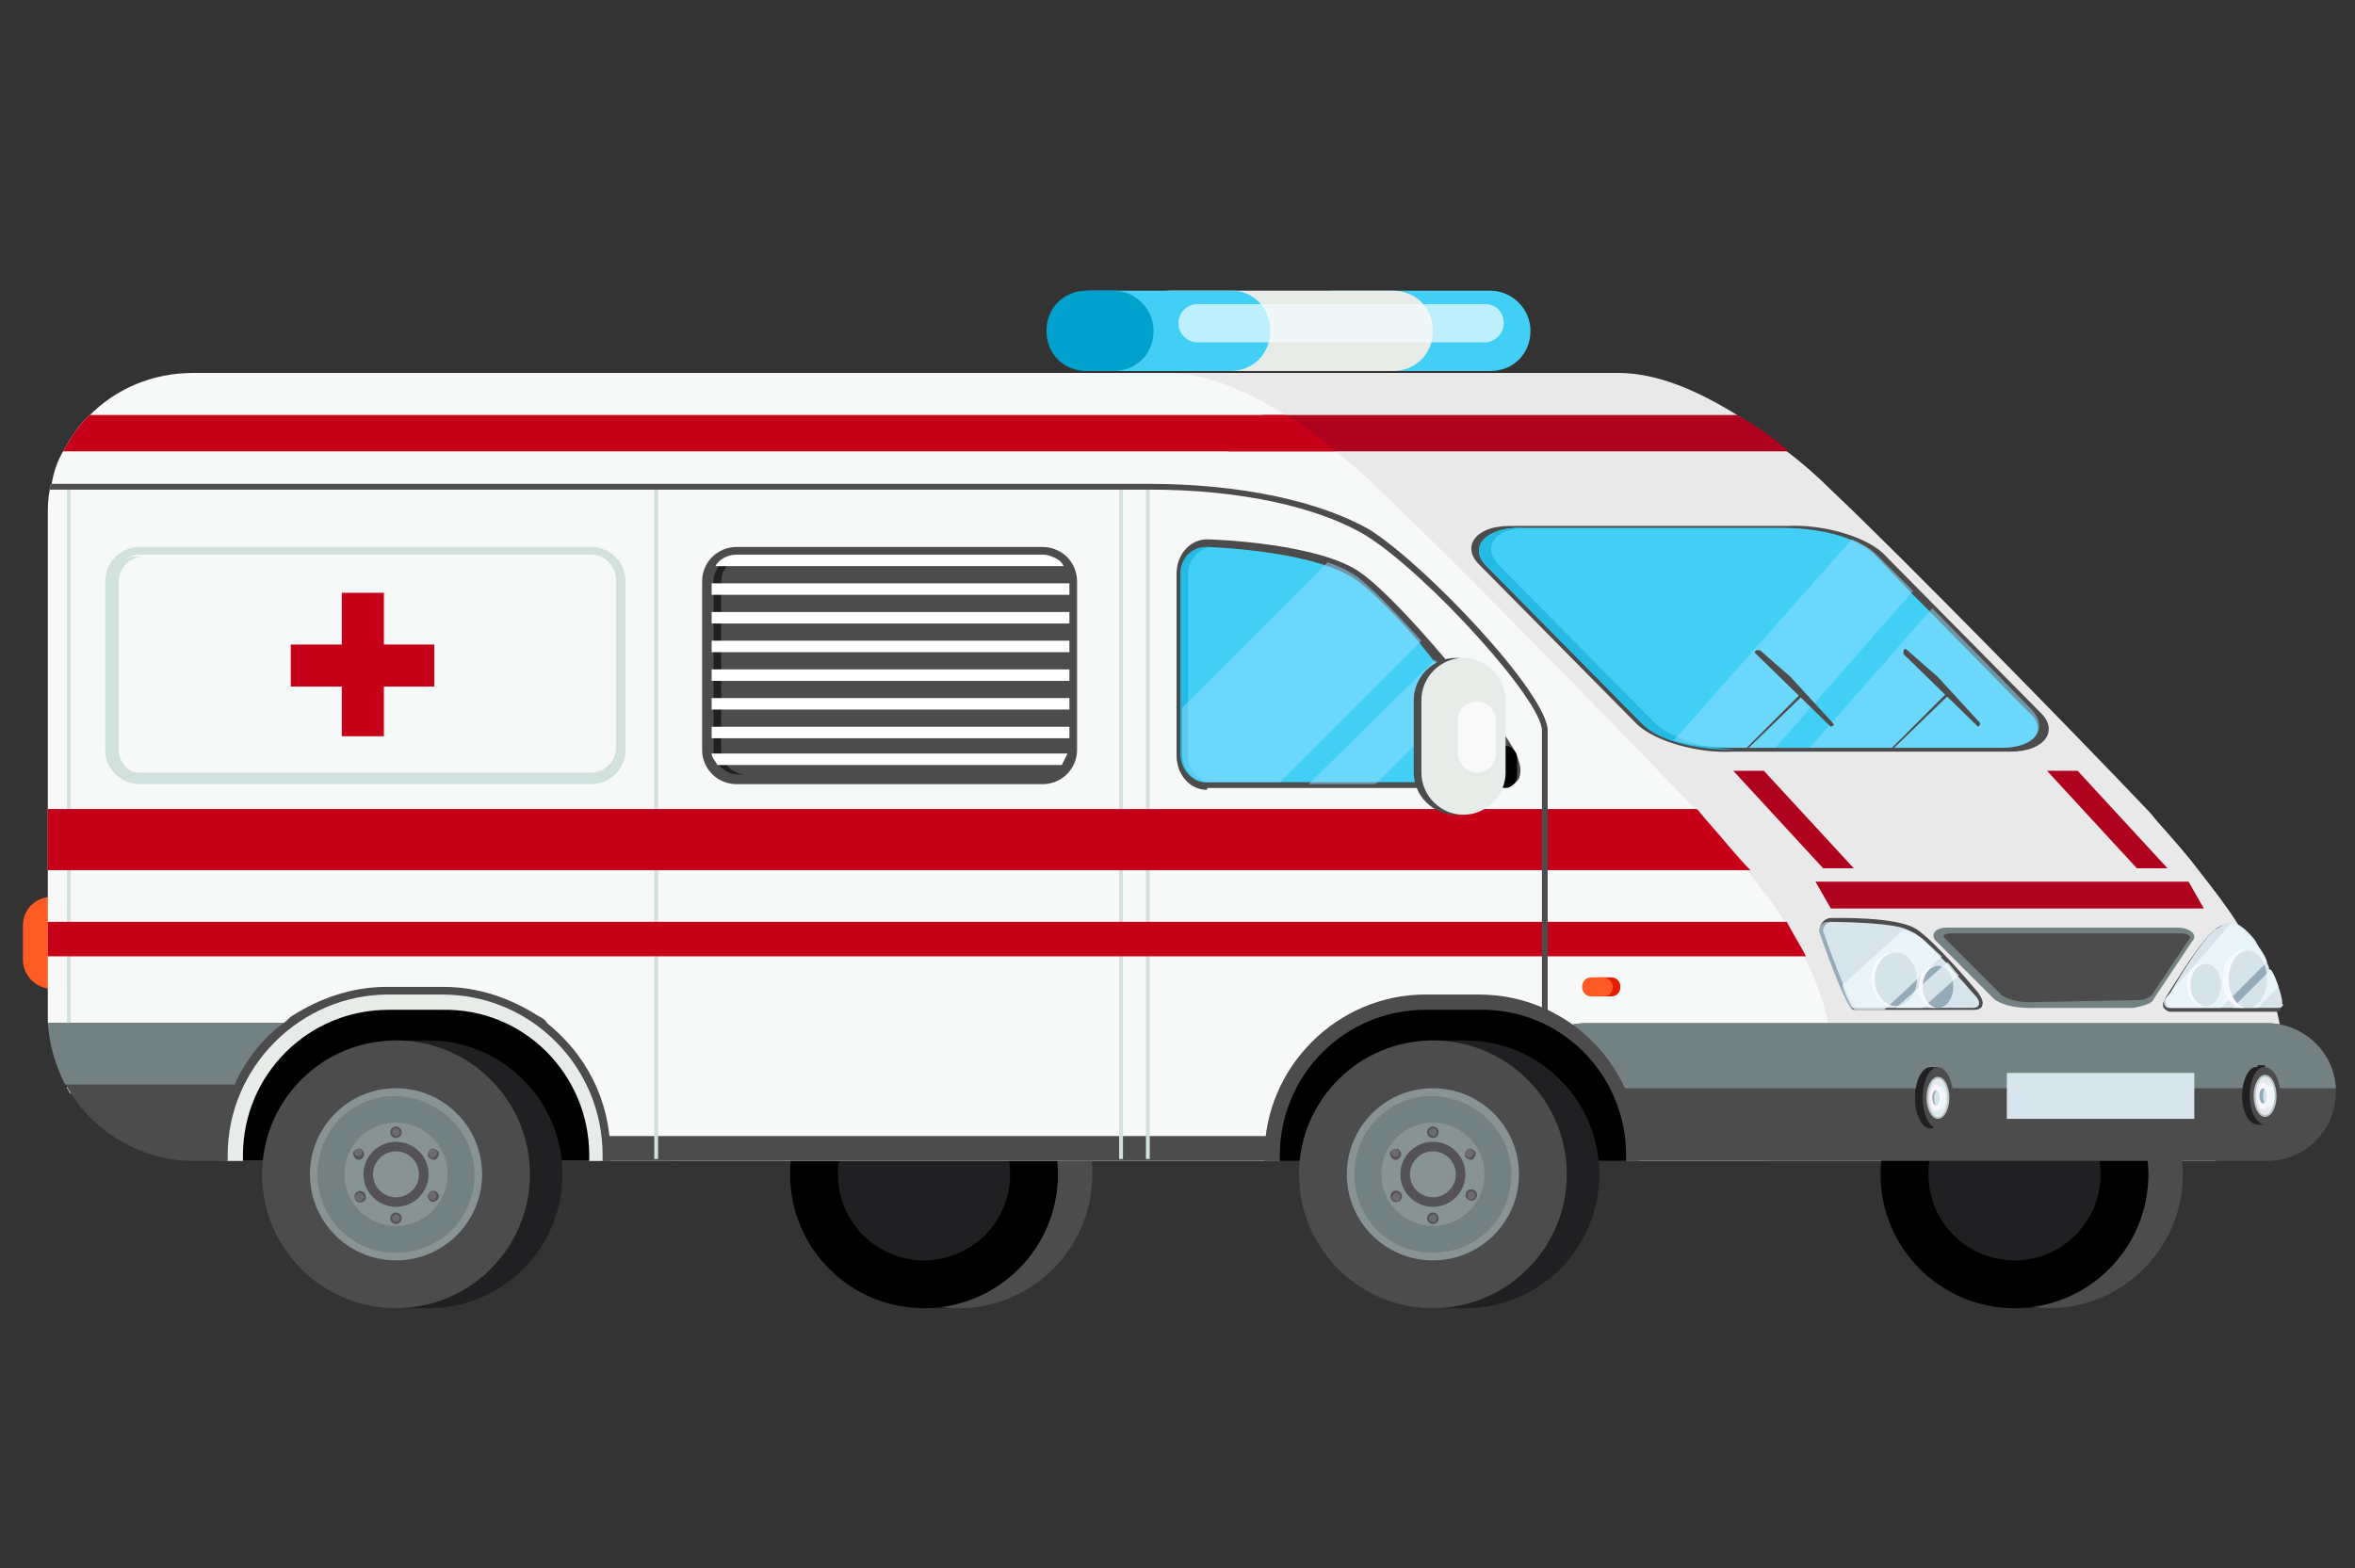 <?xml version="1.0" encoding="utf-8"?>
<!-- Generator: Adobe Illustrator 21.0.0, SVG Export Plug-In . SVG Version: 6.00 Build 0)  -->
<svg version="1.1" id="Слой_1" xmlns="http://www.w3.org/2000/svg" xmlns:xlink="http://www.w3.org/1999/xlink" x="0px" y="0px"
	 width="123.1px" height="82px" viewBox="0 0 123.1 82" style="enable-background:new 0 0 123.1 82;" xml:space="preserve">
<rect x="0" y="0" width="123.1" height="82" fill="#333333" stroke="none"/>
<style type="text/css">
	.st0{fill:#E9E9E9;}
	.st1{fill:#E11E00;}
	.st2{fill:#FF5C25;}
	.st3{fill:#201F21;}
	.st4{fill:#4C4C4D;}
	.st5{fill:#F7F9F9;}
	.st6{fill:#D1E1DE;}
	.st7{fill:#C60018;}
	.st8{fill:#24BAE3;}
	.st9{fill:#41CFF6;}
	.st10{opacity:0.5;fill:#95E1FF;}
	.st11{fill:#738182;}
	.st12{fill:#FFFFFF;}
	.st13{fill:#E7ECE8;}
	.st14{fill:#00A1CC;}
	.st15{opacity:0.7;fill:#F3FCFF;}
	.st16{fill:#889394;}
	.st17{fill:#555257;}
	.st18{fill:#6C6C6D;}
	.st19{fill:#AF021F;}
	.st20{fill:#BABFBF;}
	.st21{fill:#FFF4FF;}
	.st22{fill:#95ACB8;}
	.st23{fill:#D7E4EC;}
	.st24{fill:#F9F9F9;}
</style>
<g>
	<path class="st0" d="M115.8,60.7H35.2v-0.4c0-2.8,1.3-5.3,3.3-6.8H26.1v0c0-0.1,0-0.3,0-0.4V27c0-0.5,0-0.9,0.1-1.4c0,0,0,0,0,0
		c0-0.1,0-0.2,0.1-0.3c0,0,0,0,0,0c0.1-0.6,0.3-1.2,0.6-1.7c0.4-0.7,0.8-1.4,1.4-1.9c1.4-1.4,3.3-2.2,5.4-2.2h50.9
		c2,0,4.1,0.9,6.2,2.2c0.9,0.6,1.7,1.2,2.6,1.9c0.8,0.6,1.6,1.3,2.4,2.1c3.5,3.3,12.7,12.7,16.5,16.7c0.2,0.2,0.4,0.5,0.6,0.7
		c0.8,0.9,1.5,1.7,2.1,2.5c0.7,0.9,1.4,1.8,1.9,2.6c0.4,0.6,0.7,1.2,1,1.8C122,58,115.8,60.7,115.8,60.7z"/>
	<g>
		<path class="st1" d="M3.3,46.9c0.8,0,1.5,0.7,1.5,1.5v1.8c0,0.8-0.7,1.5-1.5,1.5l0,0c-0.8,0-1.5-0.7-1.5-1.5v-1.8
			C1.8,47.5,2.5,46.9,3.3,46.9L3.3,46.9z"/>
		<path class="st2" d="M2.7,46.9c0.8,0,1.5,0.7,1.5,1.5v1.8c0,0.8-0.7,1.5-1.5,1.5l0,0c-0.8,0-1.5-0.7-1.5-1.5v-1.8
			C1.2,47.5,1.9,46.9,2.7,46.9L2.7,46.9z"/>
	</g>
	<rect x="48.1" y="54.4" class="st3" width="2" height="14"/>
	<ellipse class="st4" cx="50.1" cy="61.4" rx="7" ry="7"/>
	<ellipse cx="48.3" cy="61.4" rx="7" ry="7"/>
	<ellipse class="st3" cx="48.3" cy="61.4" rx="4.5" ry="4.5"/>
	<rect x="105.1" y="54.4" class="st3" width="2" height="14"/>
	<circle class="st4" cx="107.1" cy="61.4" r="7"/>
	<ellipse cx="105.3" cy="61.4" rx="7" ry="7"/>
	<circle class="st3" cx="105.3" cy="61.4" r="4.5"/>
	<path class="st5" d="M92.2,60.7H11.5v-0.4c0-2.8,1.3-5.3,3.3-6.8H2.5v0c0-0.1,0-0.3,0-0.4V27c0-0.5,0-0.9,0.1-1.4c0,0,0,0,0,0
		c0-0.1,0-0.2,0.1-0.3c0,0,0,0,0,0c0.1-0.6,0.3-1.2,0.6-1.7c0.4-0.7,0.8-1.4,1.4-1.9c1.4-1.4,3.3-2.2,5.4-2.2H61
		c2,0,4.1,0.9,6.2,2.2c0.9,0.6,1.7,1.2,2.6,1.9c0.8,0.6,1.6,1.3,2.4,2.1c3.5,3.3,12.7,12.7,16.5,16.7c0.2,0.2,0.4,0.5,0.6,0.7
		c0.8,0.9,1.5,1.7,2.1,2.5c0.7,0.9,1.4,1.8,1.9,2.6c0.4,0.6,0.7,1.2,1,1.8C98.4,58,92.2,60.7,92.2,60.7z"/>
	<path class="st4" d="M11.6,59.4c0,0.3-0.1,0.6-0.1,0.9v0.4h63.4c1.6,0,2.7-0.5,3.6-1.3H11.6z"/>
	<g>
		<rect x="34.2" y="25.4" class="st6" width="0.2" height="35.2"/>
	</g>
	<g>
		<rect x="58.5" y="25.4" class="st6" width="0.2" height="35.2"/>
	</g>
	<g>
		<rect x="59.9" y="25.4" class="st6" width="0.2" height="35.2"/>
	</g>
	<g>
		<path class="st6" d="M3.7,25.4v31.8c-0.1-0.1-0.1-0.2-0.2-0.3V25.4H3.7z"/>
	</g>
	<path class="st7" d="M91.5,45.5h-89v-3.2h86.2c0.2,0.2,0.4,0.5,0.6,0.7C90.1,43.9,90.8,44.8,91.5,45.5z"/>
	<path class="st7" d="M94.4,50H2.5v-1.8h90.9C93.7,48.8,94.1,49.4,94.4,50z"/>
	<path class="st8" d="M47.1,40.5h-0.4c-0.7,0-1.3-0.6-1.3-1.3v-8.8c0-0.7,0.6-1.3,1.3-1.3h0.4c-0.7,0-1.3,0.6-1.3,1.3v8.8
		C45.8,39.9,46.4,40.5,47.1,40.5z"/>
	<path class="st4" d="M54.5,28.6h-16c-1,0-1.8,0.8-1.8,1.8v8.8c0,1,0.8,1.8,1.8,1.8h7.9c0,0,0.1,0,0.1,0c0,0,0.1,0,0.1,0h7.9
		c1,0,1.8-0.8,1.8-1.8v-8.8C56.3,29.4,55.5,28.6,54.5,28.6z"/>
	<path class="st4" d="M55.9,30.4v8.8c0,0.1,0,0.2,0,0.3c-0.1,0.2-0.2,0.4-0.3,0.6c-0.2,0.3-0.6,0.4-1,0.4h-7.9c0,0-0.1,0-0.1,0h0
		c0,0-0.1,0-0.1,0h-7.9c-0.4,0-0.8-0.2-1-0.4c-0.1-0.2-0.3-0.4-0.3-0.6c0-0.1,0-0.2,0-0.3v-8.8c0-0.3,0.1-0.5,0.2-0.8
		c0.2-0.4,0.7-0.6,1.1-0.6h7.9c0,0,0,0,0.1,0h0c0,0,0.1,0,0.1,0c0,0,0,0,0.1,0h7.9c0.3,0,0.5,0.1,0.7,0.2c0.2,0.1,0.3,0.2,0.4,0.4
		C55.8,29.8,55.9,30.1,55.9,30.4z"/>
	<path class="st3" d="M39,40.5h-0.4c-0.7,0-1.3-0.6-1.3-1.3v-8.8c0-0.7,0.6-1.3,1.3-1.3H39c-0.7,0-1.3,0.6-1.3,1.3v8.8
		C37.7,39.9,38.3,40.5,39,40.5z"/>
	<g>
		<path class="st4" d="M90.6,39.3c-1.8,0.1-4-0.5-5-1.4l-8.3-8.4c-0.9-0.9-0.2-2,1.6-2h14.5c1.8-0.1,4,0.5,5,1.4l8.3,8.4
			c0.9,0.9,0.2,2-1.6,2H90.6z"/>
		<path class="st9" d="M104.6,39.1h-14c-1,0-2.2-0.1-3.1-0.4c-0.7-0.2-1.3-0.5-1.7-0.9l-8.1-8.2c-0.9-0.9-0.2-1.9,1.5-2h14
			c1.2,0,2.5,0.2,3.5,0.6c0.5,0.2,1,0.5,1.3,0.8l1.9,2l0.9,0.9l5.2,5.3C107.1,38.1,106.4,39.1,104.6,39.1z"/>
		<path class="st8" d="M86.5,37.8c0.8,0.8,2.6,1.3,4.2,1.4h-0.1c-1.8,0-3.9-0.4-4.8-1.4l-8.1-8.2c-0.9-0.9-0.2-1.9,1.5-2h0.7
			c-1.8,0-2.5,1-1.5,2L86.5,37.8z"/>
		<path class="st10" d="M104.6,39.1H94.6l6.4-7.3l5.2,5.3C107.1,38.1,106.4,39.1,104.6,39.1z"/>
		<path class="st10" d="M100,30.9l-7.2,8.2h-2.2c-1,0-2.2-0.1-3.1-0.4l9.3-10.5c0.5,0.2,1,0.5,1.3,0.8L100,30.9z"/>
	</g>
	<path class="st11" d="M113.8,48.5l-12,0c-0.7,0-0.9,0.4-0.6,0.7l3,3c0.3,0.3,1.1,0.5,1.8,0.5h5.2c0.1,0,0.2,0,0.3,0
		c0.5-0.1,1-0.2,1.1-0.5l2-3C114.9,48.9,114.5,48.5,113.8,48.5z"/>
	<path class="st4" d="M106,52.4c-0.6,0-1.2-0.2-1.4-0.4l-3-3c0,0,0-0.1,0-0.1v0c0,0,0.1-0.1,0.4-0.1l12,0c0.4,0,0.5,0.2,0.5,0.2
		l-2,3c-0.1,0.1-0.3,0.3-0.9,0.3c-0.1,0-0.2,0-0.2,0L106,52.4z"/>
	<g>
		<path class="st1" d="M84.7,51.6c0,0.3-0.2,0.5-0.5,0.5h-0.6c-0.3,0-0.5-0.2-0.5-0.5l0,0c0-0.3,0.2-0.5,0.5-0.5h0.6
			C84.5,51.1,84.7,51.3,84.7,51.6L84.7,51.6z"/>
		<path class="st2" d="M84.3,51.6c0,0.3-0.2,0.5-0.5,0.5h-0.6c-0.3,0-0.5-0.2-0.5-0.5l0,0c0-0.3,0.2-0.5,0.5-0.5h0.6
			C84,51.1,84.3,51.3,84.3,51.6L84.3,51.6z"/>
	</g>
	<path class="st12" d="M55.6,29.6H37.4c0.2-0.4,0.7-0.6,1.1-0.6h16c0.3,0,0.5,0.1,0.7,0.2C55.4,29.3,55.5,29.4,55.6,29.6z"/>
	<rect x="37.2" y="30.5" class="st12" width="18.7" height="0.6"/>
	<rect x="37.2" y="32" class="st12" width="18.7" height="0.6"/>
	<rect x="37.2" y="33.5" class="st12" width="18.7" height="0.6"/>
	<rect x="37.2" y="35" class="st12" width="18.7" height="0.6"/>
	<rect x="37.2" y="36.5" class="st12" width="18.7" height="0.6"/>
	<rect x="37.2" y="38" class="st12" width="18.7" height="0.6"/>
	<path class="st12" d="M55.8,39.4c-0.1,0.2-0.2,0.4-0.3,0.6h-18c-0.1-0.2-0.3-0.4-0.3-0.6H55.8z"/>
	<path class="st4" d="M15.1,53.5c-2,1.6-3.3,4.1-3.3,6.8v0.4h-1.7c-2.6,0-5-1.4-6.3-3.4c-0.1-0.1-0.1-0.2-0.2-0.3
		c-0.6-1-1-2.2-1.1-3.5H15.1z"/>
	<path class="st11" d="M12.6,56.7c0.6-1.3,1.4-2.3,2.5-3.2H2.5c0.1,1.2,0.4,2.2,0.9,3.2H12.6z"/>
	<g>
		<g>
			<path class="st9" d="M80,17.3c0,1.2-0.9,2.1-2.1,2.1h-8.2c-1.2,0-2.1-0.9-2.1-2.1l0,0c0-1.2,0.9-2.1,2.1-2.1h8.2
				C79,15.2,80,16.1,80,17.3L80,17.3z"/>
			<path class="st13" d="M74.9,17.3c0,1.2-0.9,2.1-2.1,2.1H61.2c-1.2,0-2.1-0.9-2.1-2.1l0,0c0-1.2,0.9-2.1,2.1-2.1h11.6
				C74,15.2,74.9,16.1,74.9,17.3L74.9,17.3z"/>
			<path class="st9" d="M66.4,17.3c0,1.2-0.9,2.1-2.1,2.1H57c-1.2,0-2.1-0.9-2.1-2.1l0,0c0-1.2,0.9-2.1,2.1-2.1h7.4
				C65.5,15.2,66.4,16.1,66.4,17.3L66.4,17.3z"/>
			<path class="st14" d="M60.3,17.3c0,1.2-0.9,2.1-2.1,2.1h-1.4c-1.2,0-2.1-0.9-2.1-2.1l0,0c0-1.2,0.9-2.1,2.1-2.1h1.4
				C59.3,15.2,60.3,16.1,60.3,17.3L60.3,17.3z"/>
		</g>
		<path class="st15" d="M78.6,16.9c0,0.6-0.5,1-1,1h-15c-0.6,0-1-0.5-1-1l0,0c0-0.6,0.5-1,1-1h15C78.2,15.9,78.6,16.3,78.6,16.9
			L78.6,16.9z"/>
	</g>
	<g>
		<path class="st4" d="M80.9,38.2v14.9h-0.3V38.2c0-1.6-6-8.2-9.2-10.2c-2.5-1.5-6.6-2.4-11.3-2.4H2.6c0-0.1,0-0.2,0.1-0.3h57.4
			c4.7,0,8.9,0.9,11.5,2.4C74.6,29.6,80.9,36.3,80.9,38.2z"/>
	</g>
	<g>
		<path class="st4" d="M31.9,60.3v0.4H11.5v-0.4c0-2.8,1.3-5.3,3.3-6.8c0.2-0.1,0.3-0.3,0.5-0.4c1.4-0.9,3.1-1.5,4.9-1.5h3
			c1.8,0,3.5,0.6,4.9,1.5c0.2,0.1,0.4,0.2,0.5,0.4C30.6,55.1,31.9,57.5,31.9,60.3z"/>
		<path class="st13" d="M31.5,60.4v0.3H11.9v-0.3c0-4.6,3.8-8.4,8.4-8.4h2.8C27.8,52,31.5,55.8,31.5,60.4z"/>
		<path d="M30.8,60.4v0.3H12.7v-0.3c0-4.2,3.4-7.6,7.6-7.6h2.8C27.4,52.7,30.8,56.2,30.8,60.4z"/>
		<g>
			<rect x="20.4" y="54.4" class="st3" width="2" height="14"/>
			<circle class="st3" cx="22.4" cy="61.4" r="7"/>
			<ellipse class="st4" cx="20.7" cy="61.4" rx="7" ry="7"/>
			<g>
				<circle class="st16" cx="20.7" cy="61.4" r="4.5"/>
				<path class="st11" d="M24.8,61.4c0,2.3-1.8,4.1-4.1,4.1c-2.3,0-4.1-1.8-4.1-4.1c0-2.3,1.8-4.1,4.1-4.1
					C23,57.4,24.8,59.2,24.8,61.4z"/>
				<circle class="st16" cx="20.7" cy="61.4" r="2.7"/>
				<circle class="st17" cx="20.7" cy="61.4" r="1.7"/>
				<circle class="st16" cx="20.7" cy="61.4" r="1.2"/>
				<g>
					<circle class="st17" cx="20.7" cy="59.2" r="0.3"/>
					<circle class="st18" cx="20.7" cy="59.2" r="0.2"/>
				</g>
				<g>
					<path class="st17" d="M18.9,60.1c0.1,0.1,0.2,0.2,0.1,0.4c-0.1,0.1-0.2,0.2-0.4,0.1c-0.1-0.1-0.2-0.3-0.1-0.4
						C18.6,60.1,18.8,60,18.9,60.1z"/>
					
						<ellipse transform="matrix(0.499 -0.866 0.866 0.499 -42.865 46.448)" class="st18" cx="18.8" cy="60.3" rx="0.2" ry="0.2"/>
				</g>
				<g>
					
						<ellipse transform="matrix(0.865 -0.502 0.502 0.865 -28.859 17.861)" class="st17" cx="18.8" cy="62.6" rx="0.3" ry="0.3"/>
					<path class="st18" d="M18.7,62.4c0.1-0.1,0.2,0,0.3,0.1c0.1,0.1,0,0.2-0.1,0.3c-0.1,0-0.2,0-0.3-0.1
						C18.5,62.6,18.6,62.5,18.7,62.4z"/>
				</g>
				<g>
					<ellipse class="st17" cx="20.7" cy="63.7" rx="0.3" ry="0.3"/>
					<circle class="st18" cx="20.7" cy="63.7" r="0.2"/>
				</g>
				<g>
					<path class="st17" d="M22.5,62.8c-0.1-0.1-0.2-0.2-0.1-0.4c0.1-0.1,0.2-0.2,0.4-0.1c0.1,0.1,0.2,0.2,0.1,0.4
						C22.8,62.8,22.6,62.9,22.5,62.8z"/>
					<path class="st18" d="M22.5,62.7c-0.1,0-0.1-0.2-0.1-0.3c0.1-0.1,0.2-0.1,0.3-0.1c0.1,0.1,0.1,0.2,0.1,0.3
						C22.8,62.7,22.6,62.8,22.5,62.7z"/>
				</g>
				<g>
					<path class="st17" d="M22.8,60.6c-0.1,0.1-0.3,0-0.4-0.1c-0.1-0.1,0-0.3,0.1-0.4c0.1-0.1,0.3,0,0.4,0.1
						C23,60.3,22.9,60.5,22.8,60.6z"/>
					<path class="st18" d="M22.7,60.5c-0.1,0.1-0.2,0-0.3-0.1c-0.1-0.1,0-0.2,0.1-0.3c0.1-0.1,0.2,0,0.3,0.1
						C22.9,60.3,22.8,60.4,22.7,60.5z"/>
				</g>
			</g>
		</g>
	</g>
	<path class="st4" d="M79.3,57.1c0,2,1.6,3.6,3.6,3.6h35.6c2,0,3.6-1.6,3.6-3.6l0,0c0-2-1.6-3.6-3.6-3.6H82.9
		C80.9,53.5,79.3,55.1,79.3,57.1L79.3,57.1z"/>
	<path class="st19" d="M93.5,23.6H64.2c0.6-0.7,1.2-1.4,1.8-1.9h24.8C91.7,22.2,92.6,22.8,93.5,23.6z"/>
	<path class="st11" d="M122.1,56.9c-0.1-1.9-1.7-3.4-3.6-3.4H82.9c-1.9,0-3.5,1.5-3.6,3.4H122.1z"/>
	<g>
		<path class="st4" d="M85.7,60.4v0.3H66.1v-0.3c0-4.6,3.8-8.4,8.4-8.4h2.8C82,52,85.7,55.8,85.7,60.4z"/>
		<path d="M85,60.4v0.3H66.9v-0.3c0-4.2,3.4-7.6,7.6-7.6h2.8C81.6,52.7,85,56.2,85,60.4z"/>
		<g>
			<rect x="74.6" y="54.4" class="st3" width="2" height="14"/>
			<ellipse class="st3" cx="76.6" cy="61.4" rx="7" ry="7"/>
			<circle class="st4" cx="74.9" cy="61.4" r="7"/>
			<g>
				<circle class="st16" cx="74.9" cy="61.4" r="4.5"/>
				<path class="st11" d="M79,61.4c0,2.3-1.8,4.1-4.1,4.1c-2.3,0-4.1-1.8-4.1-4.1c0-2.3,1.8-4.1,4.1-4.1C77.2,57.4,79,59.2,79,61.4z
					"/>
				<circle class="st16" cx="74.9" cy="61.4" r="2.7"/>
				<circle class="st17" cx="74.9" cy="61.4" r="1.7"/>
				<circle class="st16" cx="74.9" cy="61.4" r="1.2"/>
				<g>
					<ellipse class="st17" cx="74.9" cy="59.2" rx="0.3" ry="0.3"/>
					<ellipse class="st18" cx="74.9" cy="59.2" rx="0.2" ry="0.2"/>
				</g>
				<g>
					<path class="st17" d="M73.1,60.1c0.1,0.1,0.2,0.2,0.1,0.4c-0.1,0.1-0.2,0.2-0.4,0.1c-0.1-0.1-0.2-0.3-0.1-0.4
						C72.8,60.1,73,60,73.1,60.1z"/>
					
						<ellipse transform="matrix(0.496 -0.868 0.868 0.496 -15.611 93.74)" class="st18" cx="73" cy="60.3" rx="0.2" ry="0.2"/>
				</g>
				<g>
					<ellipse transform="matrix(0.865 -0.501 0.501 0.865 -21.526 44.976)" class="st17" cx="73" cy="62.6" rx="0.3" ry="0.3"/>
					<path class="st18" d="M72.9,62.4c0.1-0.1,0.2,0,0.3,0.1c0,0.1,0,0.2-0.1,0.3c-0.1,0-0.2,0-0.3-0.1
						C72.7,62.6,72.8,62.5,72.9,62.4z"/>
				</g>
				<g>
					<circle class="st17" cx="74.9" cy="63.7" r="0.3"/>
					<circle class="st18" cx="74.9" cy="63.7" r="0.2"/>
				</g>
				<g>
					
						<ellipse transform="matrix(0.497 -0.868 0.868 0.497 -15.648 98.12)" class="st17" cx="76.9" cy="62.6" rx="0.3" ry="0.3"/>
					<path class="st18" d="M76.8,62.7c-0.1,0-0.1-0.2-0.1-0.3c0.1-0.1,0.2-0.1,0.3-0.1c0.1,0.1,0.1,0.2,0.1,0.3
						C77,62.7,76.8,62.8,76.8,62.7z"/>
				</g>
				<g>
					<path class="st17" d="M77,60.6c-0.1,0.1-0.3,0-0.4-0.1c-0.1-0.1,0-0.3,0.1-0.4c0.1-0.1,0.3,0,0.4,0.1
						C77.2,60.3,77.1,60.5,77,60.6z"/>
					<path class="st18" d="M76.9,60.5c-0.1,0.1-0.2,0-0.3-0.1c-0.1-0.1,0-0.2,0.1-0.3c0.1-0.1,0.2,0,0.3,0.1
						C77.1,60.3,77,60.4,76.9,60.5z"/>
				</g>
			</g>
		</g>
	</g>
	<path class="st7" d="M69.8,23.6H3.3c0.4-0.7,0.8-1.4,1.4-1.9h62.5C68.1,22.2,68.9,22.8,69.8,23.6z"/>
	<g>
		<rect x="100.9" y="55.8" class="st3" width="0.4" height="3.1"/>
		<ellipse class="st3" cx="100.9" cy="57.4" rx="0.8" ry="1.6"/>
		<ellipse class="st4" cx="101.3" cy="57.4" rx="0.8" ry="1.6"/>
		<ellipse class="st20" cx="101.3" cy="57.4" rx="0.6" ry="1.1"/>
		<ellipse class="st15" cx="101.3" cy="57.4" rx="0.5" ry="1"/>
		<ellipse class="st21" cx="101.2" cy="57.4" rx="0.3" ry="0.7"/>
		<ellipse class="st22" cx="101.2" cy="57.4" rx="0.2" ry="0.4"/>
		<path class="st15" d="M101.1,57.4c0,0.3,0.1,0.6,0.3,0.6c0.2,0,0.3-0.2,0.3-0.6c0-0.3-0.1-0.6-0.3-0.6
			C101.3,56.8,101.1,57.1,101.1,57.4z"/>
	</g>
	<g>
		<rect x="118" y="55.7" class="st3" width="0.4" height="3.1"/>
		<path class="st3" d="M117.2,57.3c0,0.9,0.4,1.5,0.8,1.5c0.4,0,0.8-0.7,0.8-1.5c0-0.9-0.4-1.5-0.8-1.5
			C117.6,55.7,117.2,56.4,117.2,57.3z"/>
		<path class="st4" d="M117.6,57.3c0,0.9,0.4,1.5,0.8,1.5c0.4,0,0.8-0.7,0.8-1.5c0-0.9-0.4-1.5-0.8-1.5
			C118,55.7,117.6,56.4,117.6,57.3z"/>
		<ellipse class="st20" cx="118.4" cy="57.3" rx="0.6" ry="1.1"/>
		<ellipse class="st15" cx="118.4" cy="57.3" rx="0.5" ry="1"/>
		<ellipse class="st21" cx="118.3" cy="57.3" rx="0.3" ry="0.7"/>
		<ellipse class="st22" cx="118.3" cy="57.3" rx="0.2" ry="0.4"/>
		<path class="st15" d="M118.3,57.3c0,0.3,0.1,0.6,0.3,0.6c0.2,0,0.3-0.3,0.3-0.6c0-0.3-0.1-0.6-0.3-0.6
			C118.4,56.7,118.3,57,118.3,57.3z"/>
	</g>
	<rect x="104.9" y="56.1" class="st23" width="9.8" height="2.4"/>
	<g>
		<polygon class="st19" points="115.2,47.5 95.7,47.5 94.9,46.1 114.4,46.1 		"/>
	</g>
	<g>
		<polygon class="st19" points="95.3,45.4 90.6,40.3 92.2,40.3 96.9,45.4 		"/>
	</g>
	<g>
		<polygon class="st19" points="111.7,45.4 107,40.3 108.6,40.3 113.3,45.4 		"/>
	</g>
	<g>
		<path class="st4" d="M63.1,41.3c-0.9,0-1.6-0.8-1.6-1.8V30c0-1,0.7-1.8,1.6-1.8c0.3,0,6,0.2,8.1,1.8c2.2,1.6,6.7,7.2,7.7,8.8
			c0.5,0.8,0.7,1.4,0.5,1.9c-0.1,0.2-0.4,0.5-1,0.5H63.1z"/>
		<path class="st9" d="M78.4,40.9H63.1c-0.7,0-1.3-0.6-1.3-1.5V30c0-0.8,0.6-1.4,1.3-1.4c0,0,3.7,0.1,6.3,1c0.6,0.2,1.2,0.5,1.6,0.8
			c0.8,0.6,2,1.8,3.2,3.2c0.2,0.3,0.5,0.6,0.7,0.9c0.6,0.6,1.1,1.3,1.6,1.9c0.9,1.2,1.7,2.2,2.1,2.8C79.4,40.2,79.3,40.9,78.4,40.9z
			"/>
		<path class="st8" d="M63.4,40.9h-0.4c-0.7,0-1.3-0.7-1.3-1.5V30c0-0.8,0.6-1.4,1.3-1.4h0.4c-0.7,0-1.3,0.7-1.3,1.4v9.5
			C62.1,40.3,62.7,40.9,63.4,40.9z"/>
	</g>
	<path class="st10" d="M74.3,33.5l-7.4,7.4h-3.8c-0.7,0-1.3-0.6-1.3-1.5v-2.4l7.6-7.6c0.6,0.2,1.2,0.5,1.6,0.8
		C71.9,30.9,73.1,32.2,74.3,33.5z"/>
	<path class="st10" d="M76.6,36.3l-4.7,4.7h-3.5l6.6-6.5C75.6,35,76.1,35.7,76.6,36.3z"/>
	<g>
		<path class="st6" d="M30.9,28.6H23c0,0-0.1,0-0.1,0c0,0-0.1,0-0.1,0H7.3c-1,0-1.8,0.8-1.8,1.8v8.8c0,1,0.8,1.8,1.8,1.8h15.5
			c0,0,0.1,0,0.1,0c0,0,0.1,0,0.1,0h7.9c1,0,1.8-0.8,1.8-1.8v-8.8C32.7,29.4,31.9,28.6,30.9,28.6z"/>
		<path class="st5" d="M31.6,29.2c-0.2-0.1-0.4-0.2-0.7-0.2H23c-0.1,0-0.1,0-0.1,0c0,0-0.1,0-0.1,0H7.3c-0.7,0-1.3,0.6-1.3,1.3v8.8
			c0,0.7,0.6,1.3,1.3,1.3h15.5c0,0,0.1,0,0.1,0c0,0,0.1,0,0.1,0h7.9c0.7,0,1.3-0.6,1.3-1.3v-8.8C32.2,29.9,32,29.5,31.6,29.2z"/>
		<path class="st6" d="M7.5,40.5H7.1c-0.7,0-1.3-0.6-1.3-1.3v-8.8c0-0.7,0.6-1.3,1.3-1.3h0.4c-0.7,0-1.3,0.6-1.3,1.3v8.8
			C6.2,39.9,6.8,40.5,7.5,40.5z"/>
	</g>
	<g>
		<path d="M79.3,40.6c0,0.3-0.3,0.6-0.6,0.6l0,0c-0.3,0-0.6-0.3-0.6-0.6v-1c0-0.3,0.3-0.6,0.6-0.6l0,0c0.3,0,0.6,0.3,0.6,0.6V40.6z"
			/>
		<path class="st4" d="M78.3,40.4c0,1.2-1,2.2-2.2,2.2l0,0c-1.2,0-2.2-1-2.2-2.2v-3.8c0-1.2,1-2.2,2.2-2.2l0,0c1.2,0,2.2,1,2.2,2.2
			V40.4z"/>
		<path class="st13" d="M78.7,40.4c0,1.2-1,2.2-2.2,2.2l0,0c-1.2,0-2.2-1-2.2-2.2v-3.8c0-1.2,1-2.2,2.2-2.2l0,0c1.2,0,2.2,1,2.2,2.2
			V40.4z"/>
		<path class="st24" d="M78.2,39.4c0,0.5-0.4,1-1,1l0,0c-0.5,0-1-0.5-1-1v-1.7c0-0.6,0.4-1,1-1l0,0c0.6,0,1,0.4,1,1V39.4z"/>
	</g>
	<g>
		<g>
			<path class="st4" d="M96.9,52.8c-0.4,0-1.8-4.1-1.8-4.1c0-0.4,0.3-0.7,0.6-0.7c0.1,0,3.5-0.1,4.5,0.6c0.9,0.6,2.7,2.7,3.2,3.3
				c0.2,0.3,0.3,0.5,0.2,0.7c0,0.1-0.2,0.2-0.4,0.2H96.9z"/>
			<path class="st23" d="M103.1,52.7h-6.3c-0.3,0-1.7-4-1.7-4c0-0.3,0.2-0.5,0.5-0.5c0,0,2.7,0,3.8,0.3c0.3,0.1,0.5,0.2,0.7,0.3
				c0.3,0.2,0.8,0.7,1.3,1.2c0.1,0.1,0.2,0.2,0.3,0.3c0.2,0.2,0.4,0.5,0.6,0.7c0.4,0.4,0.7,0.8,0.9,1
				C103.6,52.4,103.5,52.7,103.1,52.7z"/>
			<path class="st22" d="M97,52.7h-0.2c-0.3,0-1.7-4-1.7-4c0-0.3,0.2-0.5,0.5-0.5h0.2c-0.3,0-0.5,0.2-0.5,0.5
				C95.3,48.7,96.7,52.7,97,52.7z"/>
		</g>
		<ellipse class="st21" cx="98.9" cy="51.2" rx="1.1" ry="1.4"/>
		<ellipse class="st22" cx="99.1" cy="51.2" rx="1.1" ry="1.4"/>
		<ellipse class="st21" cx="101.1" cy="51.6" rx="0.8" ry="1.1"/>
		<ellipse class="st22" cx="101.3" cy="51.6" rx="0.8" ry="1.1"/>
		<path class="st15" d="M101.5,50l-3,2.8H97c-0.3,0-0.7-1.3-0.7-1.3l3.2-2.9c0.3,0.1,0.5,0.2,0.7,0.3C100.5,49,100.9,49.5,101.5,50z
			"/>
		<path class="st15" d="M102.4,51l-1.9,1.7h-1.4l2.7-2.4C102,50.5,102.2,50.8,102.4,51z"/>
	</g>
	<g>
		<g>
			<path class="st4" d="M119.2,52.8c0,0.1-0.1,0.1-0.1,0.1l-5.6,0c-0.2,0-0.3-0.1-0.4-0.2c-0.1-0.2,0-0.4,0.2-0.7
				c0.4-0.6,1.7-2.8,2.5-3.4c0.2-0.2,0.6-0.3,0.9-0.3c0.3,0,0.4,0.2,0.4,0.2c0.2,0.3,0.5,0.6,0.6,0.9c0.3,0.5,0.6,0.9,0.8,1.4
				C118.8,51.3,119.4,52.6,119.2,52.8z"/>
			<path class="st23" d="M119.1,52.7l-5.6,0c-0.2,0-0.3-0.1-0.3-0.4c0-0.1,0.1-0.2,0.2-0.3c0.1-0.2,1.6-2.8,2.4-3.4
				c0.5-0.3,0.7-0.4,1.1-0.3c0.3,0.1,0.8,0.6,1,0.9c0.2,0.4,0.5,0.7,0.6,1.1c0,0.1,0.1,0.2,0.1,0.3c0,0,0,0.1,0.1,0.1
				c0.2,0.3,0.3,0.6,0.4,0.9c0.1,0.3,0.2,0.6,0.2,0.9C119.4,52.5,119.3,52.7,119.1,52.7z"/>
		</g>
		<ellipse class="st21" cx="117.2" cy="51.2" rx="1" ry="1.5"/>
		<ellipse class="st22" cx="117.5" cy="51.2" rx="1" ry="1.5"/>
		<ellipse class="st21" cx="115.1" cy="51.5" rx="0.8" ry="1.1"/>
		<ellipse class="st22" cx="115.3" cy="51.5" rx="0.8" ry="1.1"/>
		<path class="st15" d="M118.5,50.3l-2.4,2.4h-2.7c-0.2,0-0.3-0.1-0.3-0.4l3.5-4c0,0,0.1,0,0.2,0c0.3,0.1,0.8,0.6,1,0.9
			C118.1,49.6,118.4,50,118.5,50.3z"/>
		<path class="st15" d="M119.1,51.6l-1.1,1.1h-1.3l2-2C118.9,51,119,51.3,119.1,51.6z"/>
	</g>
	<g>
		<path class="st4" d="M91.2,39.3C91.2,39.3,91.1,39.2,91.2,39.3c-0.1,0-0.1-0.1,0-0.1l2.9-2.9c0,0,0.1,0,0.1,0c0,0,0,0.1,0,0.1
			L91.2,39.3C91.2,39.2,91.2,39.3,91.2,39.3z"/>
	</g>
	<g>
		<path class="st4" d="M95.7,38C95.7,38,95.6,38,95.7,38l-3.9-3.8c-0.1-0.1-0.1-0.1,0-0.2C91.9,34,92,34,92,34l1.6,1.4l2.2,2.4
			C95.9,37.9,95.9,37.9,95.7,38C95.8,38,95.7,38,95.7,38z"/>
	</g>
	<g>
		<path class="st4" d="M98.8,39.3C98.8,39.3,98.8,39.2,98.8,39.3c-0.1,0-0.1-0.1,0-0.1l2.9-2.9c0,0,0.1,0,0.1,0c0,0,0,0.1,0,0.1
			L98.8,39.3C98.9,39.2,98.8,39.3,98.8,39.3z"/>
	</g>
	<g>
		<path class="st4" d="M103.4,38C103.3,38,103.3,38,103.4,38l-3.9-3.8c0-0.1,0-0.1,0-0.2c0.1-0.1,0.1-0.1,0.2,0l1.6,1.4l2.2,2.4
			C103.5,37.9,103.5,37.9,103.4,38C103.4,38,103.4,38,103.4,38z"/>
	</g>
</g>
<g>
	<rect x="15.2" y="33.7" class="st7" width="7.5" height="2.2"/>
	
		<rect x="15.2" y="33.7" transform="matrix(-1.836970e-16 1 -1 -1.836970e-16 53.766 15.795)" class="st7" width="7.5" height="2.2"/>
</g>
</svg>
